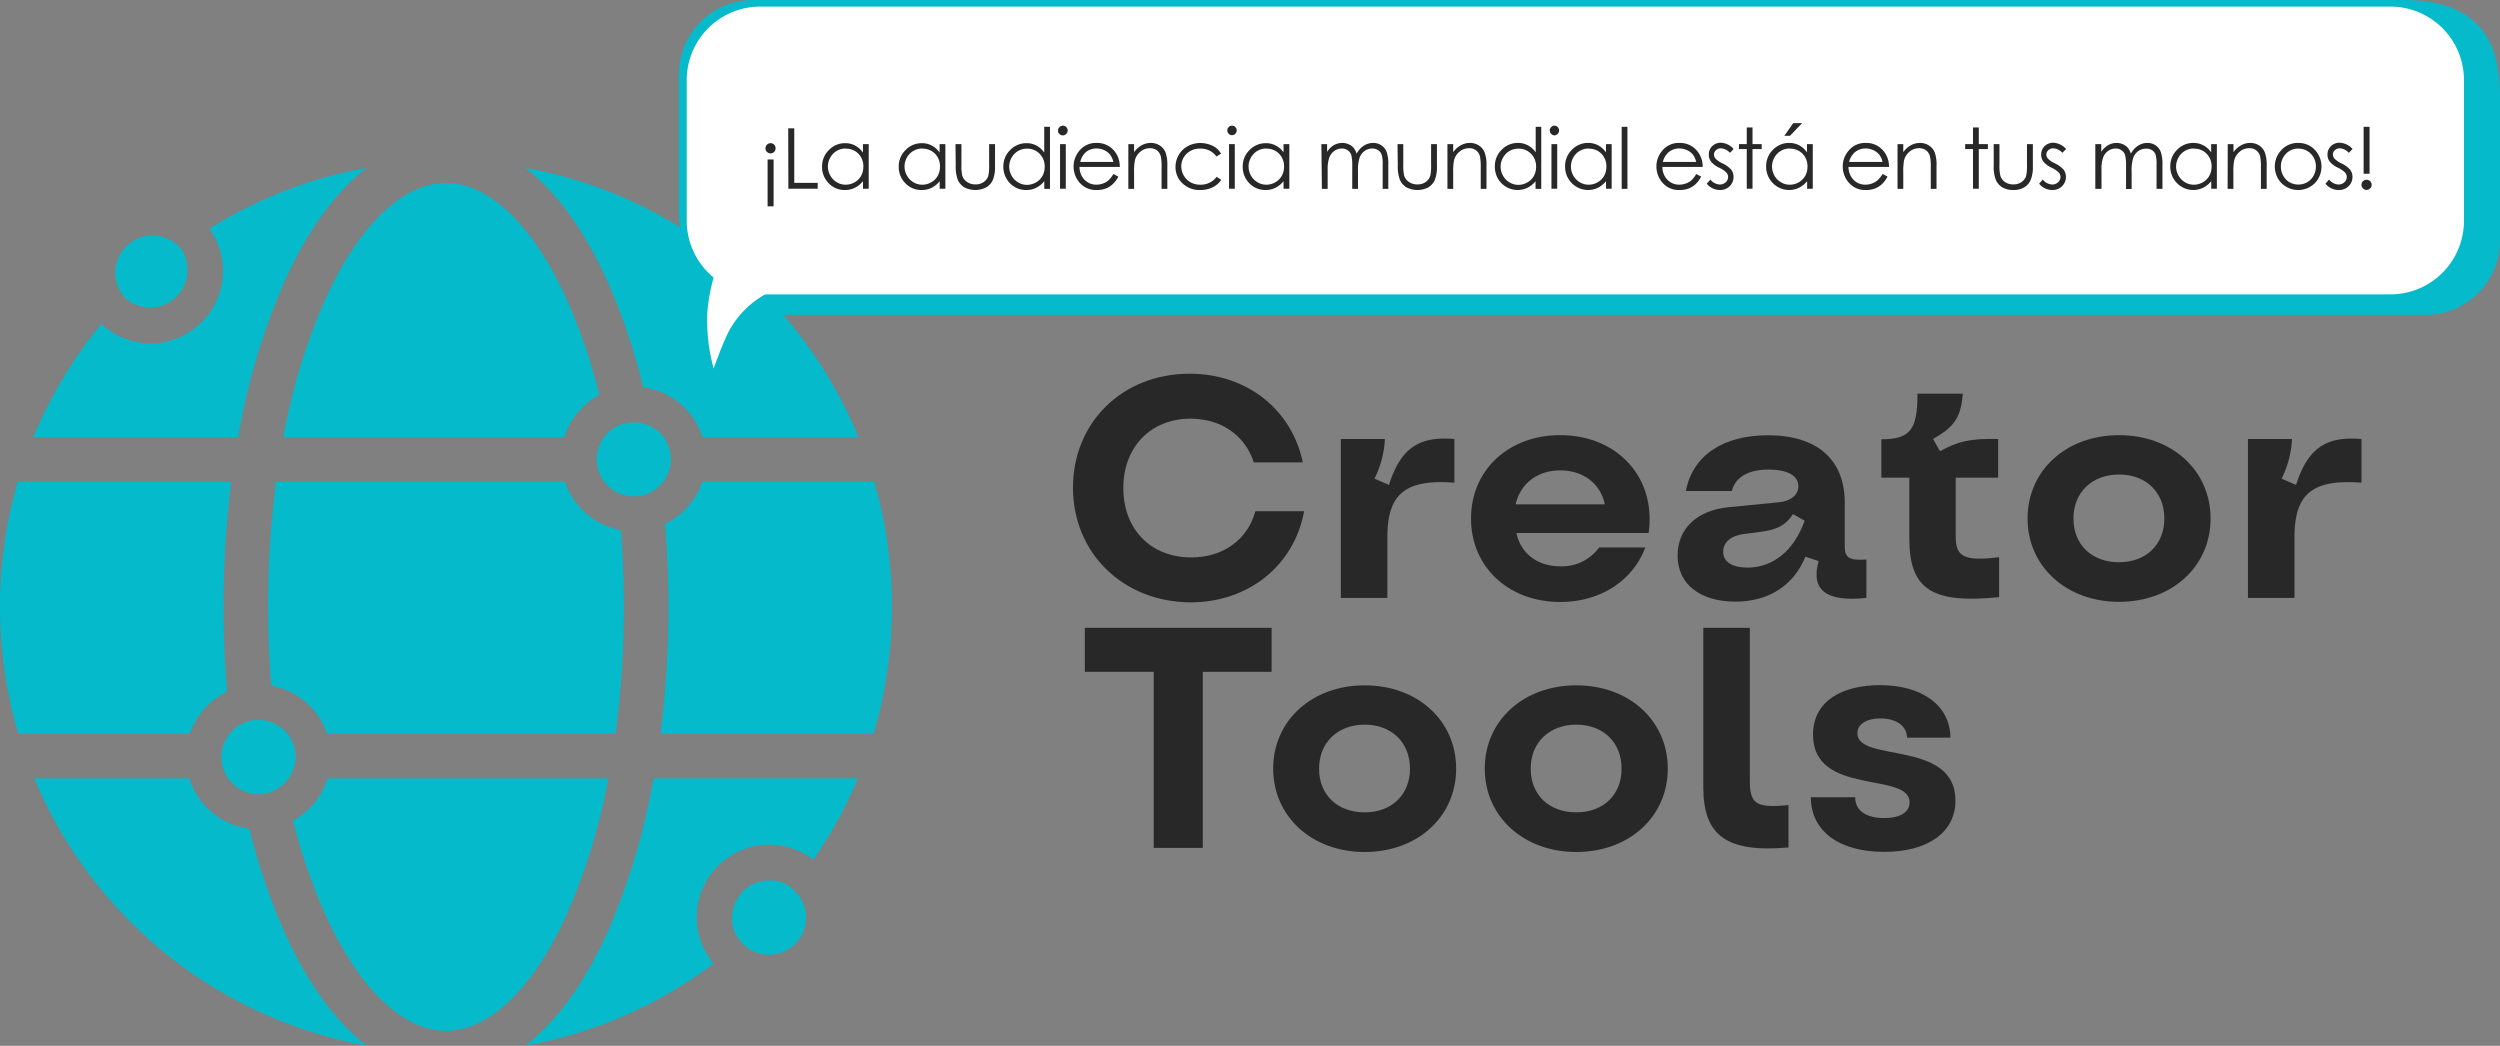 <?xml version="1.0" encoding="UTF-8"?> <svg xmlns="http://www.w3.org/2000/svg" viewBox="0 0 504.46 211.02"><rect x="0" y="0" width="504.46" height="211.02" fill="#808080" stroke="none"/><defs><style>.cls-1{fill:#04bacb;}.cls-2{fill:#282828;}.cls-3{fill:#fff;}</style></defs><g id="Layer_2" data-name="Layer 2"><g id="Layer_1-2" data-name="Layer 1"><path class="cls-1" d="M25.15,60h0a7.47,7.47,0,0,0,1.71,1.24l0,0c.2.1.4.2.62.29l.09,0a5.71,5.71,0,0,0,.58.21l.2.05.5.13.37.05.36.06c.25,0,.5,0,.76,0a7.48,7.48,0,0,0,7.48-7.48c0-.23,0-.47,0-.7a2,2,0,0,0,0-.24l-.06-.43c0-.1,0-.2-.07-.31s0-.21-.08-.31a3.07,3.07,0,0,0-.11-.36l-.06-.19a7.51,7.51,0,0,0-1-1.93h0A7.48,7.48,0,1,0,25.15,60Z"></path><path class="cls-1" d="M57.33,57C62,46.55,67.68,38.74,74,33.86a89.57,89.57,0,0,0-31.75,12.3,14.6,14.6,0,0,1-21.8,19.21A90.22,90.22,0,0,0,6.73,88.24H48.05A135.36,135.36,0,0,1,57.33,57Z"></path><path class="cls-1" d="M57.45,158h0l.21-.23.21-.23a7.48,7.48,0,0,0,.16-9.47h0a7.43,7.43,0,0,0-2.51-2h0a7.41,7.41,0,0,0-8.84,1.6h0a5.34,5.34,0,0,0-.39.44h0a7.49,7.49,0,0,0-1.61,4.63,7.41,7.41,0,0,0,1.9,5l.06.07c.16.17.32.34.5.5l.1.09c.17.15.34.29.52.42l.12.09c.22.15.44.29.67.42h0A7.46,7.46,0,0,0,57.45,158Z"></path><path class="cls-1" d="M45.83,139.56c-.48-5.59-.72-11.31-.72-17.12a201.08,201.08,0,0,1,1.56-25.23H3.59a90.37,90.37,0,0,0,.13,50.88H38.3A14.71,14.71,0,0,1,45.83,139.56Z"></path><path class="cls-1" d="M159.83,179.2h0a7.23,7.23,0,0,0-1.43-.88.8.8,0,0,0-.16-.08l-.37-.15-.27-.1-.34-.11-.35-.08-.3-.07-.44-.07-.25,0c-.23,0-.47,0-.71,0a7.48,7.48,0,0,0-7.48,7.49,5.79,5.79,0,0,0,0,.72,2.06,2.06,0,0,0,0,.26c0,.15,0,.3.07.44s0,.22.07.33l.09.35.12.35c0,.1.07.19.1.29l.17.38a2.26,2.26,0,0,0,.11.22,3,3,0,0,0,.21.4l.1.17.27.41.08.1c.11.15.22.29.34.43h0a7.48,7.48,0,1,0,10.31-10.73Z"></path><path class="cls-1" d="M122.67,187.92C118,198.33,112.32,206.14,106,211a89.65,89.65,0,0,0,38-16.57,14.61,14.61,0,0,1,20.12-20.95,89.8,89.8,0,0,0,9-16.43H131.87A135,135,0,0,1,122.67,187.92Z"></path><path class="cls-1" d="M133.92,88.24h0a7.42,7.42,0,0,0-.49-.62l0,0c-.16-.18-.33-.35-.51-.52l-.06,0a6.36,6.36,0,0,0-.57-.46l-.05,0a7.48,7.48,0,0,0-.66-.43h0a7.48,7.48,0,0,0-8.92,1.14h0c-.15.15-.3.31-.44.48h0c-.15.17-.28.34-.41.52h0a7.4,7.4,0,0,0-1.4,4.34,7.48,7.48,0,0,0,13.35,4.63h0a7.47,7.47,0,0,0,1.61-4.63A7.4,7.4,0,0,0,133.92,88.24Z"></path><path class="cls-1" d="M176.41,97.21H141.7a14.7,14.7,0,0,1-7.49,8.52c.45,5.46.68,11,.68,16.71a199.76,199.76,0,0,1-1.62,25.65h43a90.37,90.37,0,0,0,.13-50.88Z"></path><path class="cls-1" d="M57.17,88.24h56.7a14.73,14.73,0,0,1,7.07-8.55,114.34,114.34,0,0,0-6.47-19C107.71,45.57,98.79,36.93,90,36.93S72.29,45.57,65.53,60.64A124.14,124.14,0,0,0,57.17,88.24Z"></path><path class="cls-1" d="M122.67,57a125.94,125.94,0,0,1,7.12,21.14,14.66,14.66,0,0,1,12,10.14h31.47A90.18,90.18,0,0,0,106,33.86C112.32,38.74,118,46.55,122.67,57Z"></path><path class="cls-1" d="M57.33,187.92a124.33,124.33,0,0,1-7-20.7A14.65,14.65,0,0,1,38.2,157.07H6.91A90.15,90.15,0,0,0,74,211C67.68,206.14,62,198.33,57.33,187.92Z"></path><path class="cls-1" d="M122.75,157.07H66.13a14.75,14.75,0,0,1-7,8.5,114.74,114.74,0,0,0,6.38,18.67C72.29,199.31,81.21,208,90,208s17.71-8.64,24.47-23.71A123.72,123.72,0,0,0,122.75,157.07Z"></path><path class="cls-1" d="M66,148.09h58.2a190.1,190.1,0,0,0,1.69-25.65c0-5.25-.2-10.42-.6-15.47A14.64,14.64,0,0,1,114,97.21H55.72a190.9,190.9,0,0,0-1.63,25.23c0,5.4.21,10.71.64,15.9A14.64,14.64,0,0,1,66,148.09Z"></path><path class="cls-2" d="M216.51,98.41c0-13.2,10-23,23.54-23,11.55,0,20.62,7.23,22.84,17.89H253c-1.77-5.46-6.6-8.82-12.75-8.82-8,0-13.58,5.65-13.58,14s5.58,14,13.71,14c6.4,0,11.35-3.55,12.94-9.33h9.83c-2,10.92-11.16,18.4-23,18.4C226.6,121.44,216.51,111.61,216.51,98.41Z"></path><path class="cls-2" d="M270.56,88.58h8.89a20,20,0,0,1-2.1,8l2.92,1.27c2.35-7.36,6-9.89,13.2-9.26V97.4c-10-.77-13.52,2.34-13.52,11v12.25h-9.39Z"></path><path class="cls-2" d="M296.83,104.63c0-9.77,7.55-16.82,18-16.82,11.61,0,19.42,8.63,17.83,19.74H306c.82,4.06,4.18,6.72,8.82,6.72a9.25,9.25,0,0,0,7.86-3.8H332c-2.54,6.72-9.07,11-17.19,11C304.32,121.44,296.83,114.34,296.83,104.63Zm27-2.86c-.89-4.18-4.32-6.85-9-6.85s-8.06,2.73-9,6.85Z"></path><path class="cls-2" d="M338.51,112.12c0-5.46,3.94-9.14,10.22-9.77l10.21-1c2.42-.25,3.94-1.46,3.94-3.24,0-2.15-2.22-3.36-6-3.36-4.06,0-6.73,1.52-7.42,4.32h-9.27c1.33-7.11,7.43-11.24,16.56-11.24,9.9,0,15.49,4.89,15.49,13.58v8.89c0,2.22.88,2.85,4.37,2.6v7.74c-8.12.89-11.29-1.59-9.64-7.42l-2.67-.89c-2.34,5.77-7.36,9.07-14.15,9.07C343,121.38,338.51,117.83,338.51,112.12Zm25.64-7.05-2.35-1.33c-1.52,2.29-3.24,3.11-6.35,3.55l-3.49.45c-2.66.32-4.25,1.65-4.25,3.62s1.78,3.17,4.89,3.17C357.8,114.53,362,111.1,364.15,105.07Z"></path><path class="cls-2" d="M385.27,108.63V96.38h-5.64V88.64c5.9,0,7.29-2,7.29-9.2h9.14c-.38,4.76-1.65,6.66-6,9.14l1.4,2.47c3.62-2,6.09-2.6,11.74-2.47v7.8h-8.57v11.87c0,4.06,1.59,5.07,8.76,4.18v8.06C389.71,121.89,385.27,118.84,385.27,108.63Z"></path><path class="cls-2" d="M409.13,104.63c0-9.71,7.8-16.82,18.46-16.82s18.47,7.11,18.47,16.82-7.81,16.81-18.47,16.81S409.13,114.27,409.13,104.63Zm27.6,0c0-5.33-3.74-8.88-9.14-8.88s-9.2,3.55-9.2,8.88,3.75,8.82,9.2,8.82S436.73,109.9,436.73,104.63Z"></path><path class="cls-2" d="M453.6,88.58h8.89a20,20,0,0,1-2.1,8l2.92,1.27c2.35-7.36,6-9.89,13.2-9.26V97.4c-10-.77-13.52,2.34-13.52,11v12.25H453.6Z"></path><path class="cls-2" d="M232.8,135.56H218.9v-8.88h37.69v8.88H242.7v35.53h-9.9Z"></path><path class="cls-2" d="M256.91,155.1c0-9.7,7.8-16.81,18.46-16.81s18.46,7.11,18.46,16.81-7.8,16.82-18.46,16.82S256.91,164.75,256.91,155.1Zm27.6,0c0-5.33-3.75-8.88-9.14-8.88s-9.2,3.55-9.2,8.88,3.74,8.82,9.2,8.82S284.51,160.37,284.51,155.1Z"></path><path class="cls-2" d="M299.6,155.1c0-9.7,7.81-16.81,18.47-16.81s18.46,7.11,18.46,16.81-7.8,16.82-18.46,16.82S299.6,164.75,299.6,155.1Zm27.61,0c0-5.33-3.75-8.88-9.14-8.88s-9.2,3.55-9.2,8.88,3.74,8.82,9.2,8.82S327.21,160.37,327.21,155.1Z"></path><path class="cls-2" d="M343.7,158.85V126.68h9.39v30.77c0,4.57,1,5.71,7.8,5V171C348.39,172.11,343.7,168.62,343.7,158.85Z"></path><path class="cls-2" d="M365.4,160.88h8.94c0,2.6,2.1,4.19,5.84,4.19,3.24,0,5.14-1.15,5.14-3.18,0-6.28-19.48-1.14-19.48-13.64,0-7,6.16-10,13.52-10,8.5,0,14.15,4.12,14.21,10.6h-8.76c-.06-2.29-2-3.88-5.39-3.88-2.79,0-4.63,1.15-4.63,3,0,6,19.79,1.2,19.79,13.58,0,6.34-5.52,10.34-14.34,10.34C371.17,171.92,365.4,167.73,365.4,160.88Z"></path><path class="cls-1" d="M484.59,0H152a15,15,0,0,0-15,15v28.1a15,15,0,0,0,6.61,12.42,15,15,0,0,0,13.26,8H489.47a15,15,0,0,0,15-15V20.43C504.57,11.41,502.75-.12,484.59,0Z"></path><path class="cls-3" d="M482.34,1.33H153.42a14.84,14.84,0,0,0-14.85,14.84V44.55A14.82,14.82,0,0,0,144,56a36.45,36.45,0,0,0-1.3,7.45A37.67,37.67,0,0,0,144,74.36s1.3-3.7,2.72-6.82a18.66,18.66,0,0,1,7.68-8.14H482.34a14.85,14.85,0,0,0,14.85-14.85V16.17A14.84,14.84,0,0,0,482.34,1.33Z"></path><path class="cls-2" d="M155.48,28.89a1,1,0,0,1,.73.3,1,1,0,0,1,.29.73,1,1,0,0,1-.29.73,1,1,0,0,1-1.45-1.45A1,1,0,0,1,155.48,28.89Zm-.59,12.75V32.18h1.21v9.46Z"></path><path class="cls-2" d="M159.05,25.9h1.22v11H165v1.18h-5.92Z"></path><path class="cls-2" d="M175.29,29.08v9h-1.15V36.56a5,5,0,0,1-1.64,1.33,4.44,4.44,0,0,1-2,.45A4.38,4.38,0,0,1,167.24,37a4.64,4.64,0,0,1-1.36-3.38,4.59,4.59,0,0,1,1.37-3.34,4.48,4.48,0,0,1,3.3-1.39,4.2,4.2,0,0,1,2,.48,4.5,4.5,0,0,1,1.58,1.42V29.08Zm-4.65.89a3.47,3.47,0,0,0-1.79.47,3.59,3.59,0,0,0-1.31,1.34,3.7,3.7,0,0,0-.48,1.82,3.64,3.64,0,0,0,.49,1.83,3.47,3.47,0,0,0,1.31,1.35,3.38,3.38,0,0,0,1.77.49,3.63,3.63,0,0,0,1.81-.48,3.34,3.34,0,0,0,1.31-1.3,3.71,3.71,0,0,0,.46-1.85,3.57,3.57,0,0,0-1-2.62A3.42,3.42,0,0,0,170.64,30Z"></path><path class="cls-2" d="M190.76,29.08v9h-1.15V36.56A5,5,0,0,1,188,37.89a4.44,4.44,0,0,1-2,.45A4.38,4.38,0,0,1,182.71,37a4.64,4.64,0,0,1-1.36-3.38,4.59,4.59,0,0,1,1.37-3.34,4.48,4.48,0,0,1,3.3-1.39,4.2,4.2,0,0,1,2,.48,4.5,4.5,0,0,1,1.58,1.42V29.08Zm-4.65.89a3.47,3.47,0,0,0-1.79.47A3.59,3.59,0,0,0,183,31.78a3.7,3.7,0,0,0-.48,1.82,3.64,3.64,0,0,0,.49,1.83,3.47,3.47,0,0,0,1.31,1.35,3.38,3.38,0,0,0,1.77.49,3.63,3.63,0,0,0,1.81-.48,3.34,3.34,0,0,0,1.31-1.3,3.71,3.71,0,0,0,.46-1.85,3.57,3.57,0,0,0-1-2.62A3.42,3.42,0,0,0,186.11,30Z"></path><path class="cls-2" d="M192.8,29.08H194v4.21a9.21,9.21,0,0,0,.16,2.13,2.4,2.4,0,0,0,1,1.31,2.86,2.86,0,0,0,1.67.48,2.77,2.77,0,0,0,1.65-.47,2.44,2.44,0,0,0,.94-1.23,9.14,9.14,0,0,0,.17-2.22V29.08h1.19v4.43a7,7,0,0,1-.44,2.81A3.39,3.39,0,0,1,199,37.81a4.83,4.83,0,0,1-4.4,0,3.32,3.32,0,0,1-1.32-1.5,7.32,7.32,0,0,1-.43-2.88Z"></path><path class="cls-2" d="M211.87,25.59V38.11h-1.15V36.56a4.89,4.89,0,0,1-1.64,1.33,4.36,4.36,0,0,1-2,.45A4.41,4.41,0,0,1,203.82,37a4.68,4.68,0,0,1-1.36-3.38,4.59,4.59,0,0,1,1.37-3.34,4.51,4.51,0,0,1,3.3-1.39,4.2,4.2,0,0,1,2,.48,4.5,4.5,0,0,1,1.58,1.42V25.59ZM207.22,30a3.5,3.5,0,0,0-1.79.47,3.56,3.56,0,0,0-1.3,1.34,3.6,3.6,0,0,0-.49,1.82,3.75,3.75,0,0,0,.49,1.83,3.57,3.57,0,0,0,1.32,1.35,3.38,3.38,0,0,0,1.77.49,3.62,3.62,0,0,0,1.8-.48,3.44,3.44,0,0,0,1.32-1.3,3.81,3.81,0,0,0,.46-1.85,3.61,3.61,0,0,0-1-2.62A3.44,3.44,0,0,0,207.22,30Z"></path><path class="cls-2" d="M214.48,25.36a.93.93,0,0,1,.68.28,1,1,0,0,1,.28.68,1,1,0,0,1-1,1,.92.92,0,0,1-.67-.29.89.89,0,0,1-.28-.67.93.93,0,0,1,.28-.68A.91.91,0,0,1,214.48,25.36Zm-.58,3.72h1.16v9H213.9Z"></path><path class="cls-2" d="M224.66,35.11l1,.52a5.22,5.22,0,0,1-1.12,1.52,4.31,4.31,0,0,1-1.42.89,5,5,0,0,1-1.78.3,4.3,4.3,0,0,1-3.46-1.45,4.94,4.94,0,0,1-.19-6.34,4.3,4.3,0,0,1,3.58-1.71,4.46,4.46,0,0,1,3.69,1.76,4.94,4.94,0,0,1,1,3.08h-8.13a3.7,3.7,0,0,0,1,2.58,3.22,3.22,0,0,0,2.41,1,3.87,3.87,0,0,0,1.34-.24,3.55,3.55,0,0,0,1.11-.64A5.57,5.57,0,0,0,224.66,35.11Zm0-2.43a3.89,3.89,0,0,0-.68-1.49,3.15,3.15,0,0,0-1.18-.89,3.52,3.52,0,0,0-1.53-.34,3.32,3.32,0,0,0-2.29.85,3.87,3.87,0,0,0-1,1.87Z"></path><path class="cls-2" d="M227.68,29.08h1.16V30.7a4.76,4.76,0,0,1,1.54-1.39,3.8,3.8,0,0,1,1.85-.47,3.21,3.21,0,0,1,1.79.52,3,3,0,0,1,1.16,1.38,7.38,7.38,0,0,1,.37,2.72v4.65h-1.16V33.8a10.2,10.2,0,0,0-.13-2.08,2.26,2.26,0,0,0-.77-1.35,2.35,2.35,0,0,0-1.5-.46,2.87,2.87,0,0,0-1.88.7,3.22,3.22,0,0,0-1.1,1.73,11.32,11.32,0,0,0-.17,2.46v3.31h-1.16Z"></path><path class="cls-2" d="M246.39,31l-.93.58a3.84,3.84,0,0,0-3.25-1.59A3.75,3.75,0,0,0,239.47,31a3.47,3.47,0,0,0-1.1,2.58,3.62,3.62,0,0,0,.51,1.86,3.49,3.49,0,0,0,1.37,1.35,4,4,0,0,0,2,.48,4,4,0,0,0,3.25-1.59l.93.61a4.47,4.47,0,0,1-1.74,1.51,5.56,5.56,0,0,1-2.49.54A4.89,4.89,0,0,1,238.61,37a4.43,4.43,0,0,1-1.41-3.31,4.73,4.73,0,0,1,.66-2.44,4.62,4.62,0,0,1,1.81-1.75,5.2,5.2,0,0,1,2.58-.64,5.55,5.55,0,0,1,1.73.28,4.84,4.84,0,0,1,1.42.71A4.3,4.3,0,0,1,246.39,31Z"></path><path class="cls-2" d="M248.6,25.36a.89.89,0,0,1,.67.28.93.93,0,0,1,.28.68.89.89,0,0,1-.28.67.92.92,0,0,1-1.34,0,.89.89,0,0,1-.28-.67.93.93,0,0,1,.28-.68A.89.89,0,0,1,248.6,25.36ZM248,29.08h1.16v9H248Z"></path><path class="cls-2" d="M260.17,29.08v9H259V36.56a4.89,4.89,0,0,1-1.64,1.33,4.36,4.36,0,0,1-2,.45A4.41,4.41,0,0,1,252.12,37a4.68,4.68,0,0,1-1.36-3.38,4.59,4.59,0,0,1,1.37-3.34,4.51,4.51,0,0,1,3.3-1.39,4.2,4.2,0,0,1,2,.48A4.5,4.5,0,0,1,259,30.74V29.08Zm-4.64.89a3.51,3.51,0,0,0-1.8.47,3.56,3.56,0,0,0-1.3,1.34,3.6,3.6,0,0,0-.49,1.82,3.75,3.75,0,0,0,.49,1.83,3.57,3.57,0,0,0,1.32,1.35,3.38,3.38,0,0,0,1.77.49,3.62,3.62,0,0,0,1.8-.48,3.44,3.44,0,0,0,1.32-1.3,3.71,3.71,0,0,0,.46-1.85,3.61,3.61,0,0,0-1-2.62A3.43,3.43,0,0,0,255.53,30Z"></path><path class="cls-2" d="M266.63,29.08h1.16v1.56A4.39,4.39,0,0,1,269,29.38a3.51,3.51,0,0,1,1.85-.54,3.11,3.11,0,0,1,1.25.26,2.55,2.55,0,0,1,1,.69,3.55,3.55,0,0,1,.65,1.22,4.23,4.23,0,0,1,1.45-1.61,3.44,3.44,0,0,1,1.87-.56,2.92,2.92,0,0,1,1.66.48,2.79,2.79,0,0,1,1.06,1.32,7.06,7.06,0,0,1,.35,2.54v4.93H279V33.18a6.36,6.36,0,0,0-.21-2,1.75,1.75,0,0,0-.7-.87,2.09,2.09,0,0,0-1.2-.34,2.6,2.6,0,0,0-1.54.5,2.82,2.82,0,0,0-1,1.33,8.23,8.23,0,0,0-.33,2.77v3.54h-1.16V33.48a8.19,8.19,0,0,0-.2-2.22,1.83,1.83,0,0,0-.71-.93,2,2,0,0,0-1.2-.36,2.64,2.64,0,0,0-1.51.49,2.82,2.82,0,0,0-1,1.31,7.06,7.06,0,0,0-.34,2.51v3.83h-1.16Z"></path><path class="cls-2" d="M282,29.08h1.16v4.21a9,9,0,0,0,.17,2.13,2.38,2.38,0,0,0,1,1.31,2.91,2.91,0,0,0,1.68.48,2.77,2.77,0,0,0,1.65-.47,2.37,2.37,0,0,0,.93-1.23,8.49,8.49,0,0,0,.18-2.22V29.08h1.18v4.43a7,7,0,0,1-.43,2.81,3.39,3.39,0,0,1-1.31,1.49,4.83,4.83,0,0,1-4.4,0,3.32,3.32,0,0,1-1.32-1.5,7.29,7.29,0,0,1-.44-2.88Z"></path><path class="cls-2" d="M292.07,29.08h1.16V30.7a4.78,4.78,0,0,1,1.55-1.39,3.76,3.76,0,0,1,1.84-.47,3.27,3.27,0,0,1,1.8.52,3,3,0,0,1,1.15,1.38,7.35,7.35,0,0,1,.38,2.72v4.65h-1.16V33.8a11,11,0,0,0-.13-2.08,2.14,2.14,0,0,0-2.27-1.81,2.91,2.91,0,0,0-1.89.7,3.28,3.28,0,0,0-1.1,1.73,12,12,0,0,0-.17,2.46v3.31h-1.16Z"></path><path class="cls-2" d="M311,25.59V38.11h-1.15V36.56a4.89,4.89,0,0,1-1.64,1.33A4.57,4.57,0,0,1,303,37a4.68,4.68,0,0,1-1.36-3.38A4.59,4.59,0,0,1,303,30.23a4.5,4.5,0,0,1,3.3-1.39,4.2,4.2,0,0,1,2,.48,4.5,4.5,0,0,1,1.58,1.42V25.59ZM306.38,30a3.5,3.5,0,0,0-1.79.47,3.56,3.56,0,0,0-1.3,1.34,3.6,3.6,0,0,0-.49,1.82,3.75,3.75,0,0,0,.49,1.83,3.57,3.57,0,0,0,1.32,1.35,3.38,3.38,0,0,0,1.77.49,3.62,3.62,0,0,0,1.8-.48,3.44,3.44,0,0,0,1.32-1.3,3.81,3.81,0,0,0,.46-1.85,3.61,3.61,0,0,0-1-2.62A3.44,3.44,0,0,0,306.38,30Z"></path><path class="cls-2" d="M313.64,25.36a.93.93,0,0,1,.68.28,1,1,0,0,1,.28.68,1,1,0,0,1-1,1A.92.92,0,0,1,313,27a.89.89,0,0,1-.28-.67.93.93,0,0,1,.28-.68A.91.91,0,0,1,313.64,25.36Zm-.58,3.72h1.16v9h-1.16Z"></path><path class="cls-2" d="M325.21,29.08v9h-1.14V36.56a5.1,5.1,0,0,1-1.64,1.33,4.59,4.59,0,0,1-5.27-.94,4.67,4.67,0,0,1-1.35-3.38,4.55,4.55,0,0,1,1.37-3.34,4.47,4.47,0,0,1,3.29-1.39,4.2,4.2,0,0,1,2,.48,4.62,4.62,0,0,1,1.59,1.42V29.08Zm-4.64.89a3.45,3.45,0,0,0-1.79.47,3.51,3.51,0,0,0-1.31,1.34,3.71,3.71,0,0,0,0,3.65,3.57,3.57,0,0,0,1.32,1.35,3.38,3.38,0,0,0,1.77.49,3.66,3.66,0,0,0,1.81-.48,3.41,3.41,0,0,0,1.31-1.3,3.71,3.71,0,0,0,.46-1.85,3.57,3.57,0,0,0-1-2.62A3.43,3.43,0,0,0,320.57,30Z"></path><path class="cls-2" d="M327.23,25.59h1.16V38.11h-1.16Z"></path><path class="cls-2" d="M342.26,35.11l1,.52a5.2,5.2,0,0,1-1.11,1.52,4.31,4.31,0,0,1-1.42.89,5,5,0,0,1-1.79.3,4.29,4.29,0,0,1-3.45-1.45,4.89,4.89,0,0,1-1.25-3.27,4.81,4.81,0,0,1,1.06-3.07,4.3,4.3,0,0,1,3.58-1.71,4.46,4.46,0,0,1,3.69,1.76,4.88,4.88,0,0,1,1,3.08h-8.12a3.65,3.65,0,0,0,1,2.58,3.22,3.22,0,0,0,2.4,1,3.92,3.92,0,0,0,1.35-.24,3.55,3.55,0,0,0,1.11-.64A5.32,5.32,0,0,0,342.26,35.11Zm0-2.43a3.88,3.88,0,0,0-.67-1.49,3.15,3.15,0,0,0-1.18-.89,3.57,3.57,0,0,0-1.54-.34,3.29,3.29,0,0,0-2.28.85,3.88,3.88,0,0,0-1.06,1.87Z"></path><path class="cls-2" d="M349.82,30.06l-.74.78a2.66,2.66,0,0,0-1.82-.91,1.36,1.36,0,0,0-1,.38,1.13,1.13,0,0,0-.41.87,1.32,1.32,0,0,0,.33.84,4.94,4.94,0,0,0,1.4.95,5.4,5.4,0,0,1,1.77,1.29,2.42,2.42,0,0,1,.45,1.42,2.56,2.56,0,0,1-.78,1.89,2.68,2.68,0,0,1-1.95.77,3.35,3.35,0,0,1-1.49-.34,3.22,3.22,0,0,1-1.18-.94l.73-.83a2.54,2.54,0,0,0,1.89,1,1.71,1.71,0,0,0,1.19-.45,1.38,1.38,0,0,0,.49-1.06,1.32,1.32,0,0,0-.33-.88,5,5,0,0,0-1.46-1,4.67,4.67,0,0,1-1.66-1.24,2.32,2.32,0,0,1-.44-1.41,2.29,2.29,0,0,1,.7-1.71,2.46,2.46,0,0,1,1.77-.68A3.67,3.67,0,0,1,349.82,30.06Z"></path><path class="cls-2" d="M352.47,25.72h1.16v3.36h1.85v1h-1.85v8h-1.16v-8h-1.58v-1h1.58Z"></path><path class="cls-2" d="M365.79,29.08v9h-1.14V36.56A5.1,5.1,0,0,1,363,37.89a4.59,4.59,0,0,1-5.27-.94,4.67,4.67,0,0,1-1.35-3.38,4.55,4.55,0,0,1,1.37-3.34,4.47,4.47,0,0,1,3.29-1.39,4.27,4.27,0,0,1,2,.48,4.59,4.59,0,0,1,1.58,1.42V29.08Zm-4.64.89a3.45,3.45,0,0,0-1.79.47,3.51,3.51,0,0,0-1.31,1.34,3.71,3.71,0,0,0,0,3.65,3.57,3.57,0,0,0,1.32,1.35,3.38,3.38,0,0,0,1.77.49,3.63,3.63,0,0,0,1.81-.48,3.41,3.41,0,0,0,1.31-1.3,3.71,3.71,0,0,0,.46-1.85,3.57,3.57,0,0,0-1-2.62A3.43,3.43,0,0,0,361.15,30Zm.71-5.13h1.78l-2.45,2.56h-1.14Z"></path><path class="cls-2" d="M379.87,35.11l1,.52a5.41,5.41,0,0,1-1.12,1.52,4.31,4.31,0,0,1-1.42.89,5,5,0,0,1-1.78.3,4.3,4.3,0,0,1-3.46-1.45,4.89,4.89,0,0,1-1.25-3.27,4.81,4.81,0,0,1,1.06-3.07,4.3,4.3,0,0,1,3.58-1.71,4.46,4.46,0,0,1,3.69,1.76,4.94,4.94,0,0,1,1,3.08H373a3.7,3.7,0,0,0,1,2.58,3.22,3.22,0,0,0,2.41,1,3.87,3.87,0,0,0,1.34-.24,3.55,3.55,0,0,0,1.11-.64A5.57,5.57,0,0,0,379.87,35.11Zm0-2.43a3.89,3.89,0,0,0-.68-1.49A3.15,3.15,0,0,0,378,30.3a3.52,3.52,0,0,0-1.53-.34,3.32,3.32,0,0,0-2.29.85,3.88,3.88,0,0,0-1.06,1.87Z"></path><path class="cls-2" d="M382.89,29.08h1.16V30.7a4.76,4.76,0,0,1,1.54-1.39,3.8,3.8,0,0,1,1.85-.47,3.21,3.21,0,0,1,1.79.52,3,3,0,0,1,1.16,1.38,7.38,7.38,0,0,1,.37,2.72v4.65H389.6V33.8a10.2,10.2,0,0,0-.13-2.08,2.26,2.26,0,0,0-.77-1.35,2.35,2.35,0,0,0-1.5-.46,2.91,2.91,0,0,0-1.89.7,3.34,3.34,0,0,0-1.1,1.73,12.23,12.23,0,0,0-.16,2.46v3.31h-1.16Z"></path><path class="cls-2" d="M398.12,25.72h1.17v3.36h1.84v1h-1.84v8h-1.17v-8h-1.58v-1h1.58Z"></path><path class="cls-2" d="M402.3,29.08h1.16v4.21a8.53,8.53,0,0,0,.17,2.13,2.33,2.33,0,0,0,.95,1.31,2.88,2.88,0,0,0,1.67.48,2.77,2.77,0,0,0,1.65-.47,2.39,2.39,0,0,0,.94-1.23,9.14,9.14,0,0,0,.17-2.22V29.08h1.19v4.43a7,7,0,0,1-.44,2.81,3.33,3.33,0,0,1-1.31,1.49,4.18,4.18,0,0,1-2.19.53,4.28,4.28,0,0,1-2.21-.53,3.32,3.32,0,0,1-1.32-1.5,7.32,7.32,0,0,1-.43-2.88Z"></path><path class="cls-2" d="M416.9,30.06l-.75.78a2.66,2.66,0,0,0-1.82-.91,1.38,1.38,0,0,0-1,.38,1.13,1.13,0,0,0-.41.87,1.28,1.28,0,0,0,.34.84,4.71,4.71,0,0,0,1.39.95,5.29,5.29,0,0,1,1.77,1.29,2.42,2.42,0,0,1,.45,1.42,2.56,2.56,0,0,1-.78,1.89,2.68,2.68,0,0,1-1.95.77,3.35,3.35,0,0,1-1.49-.34,3.22,3.22,0,0,1-1.18-.94l.73-.83a2.54,2.54,0,0,0,1.89,1,1.7,1.7,0,0,0,1.19-.45,1.38,1.38,0,0,0,.49-1.06,1.36,1.36,0,0,0-.32-.88,5.24,5.24,0,0,0-1.47-1,4.67,4.67,0,0,1-1.66-1.24,2.32,2.32,0,0,1-.44-1.41,2.29,2.29,0,0,1,.7-1.71,2.47,2.47,0,0,1,1.78-.68A3.71,3.71,0,0,1,416.9,30.06Z"></path><path class="cls-2" d="M422.8,29.08H424v1.56a4.37,4.37,0,0,1,1.24-1.26,3.52,3.52,0,0,1,1.86-.54,3.1,3.1,0,0,1,1.24.26,2.59,2.59,0,0,1,1,.69,3.55,3.55,0,0,1,.64,1.22,4.23,4.23,0,0,1,1.45-1.61,3.44,3.44,0,0,1,1.87-.56,2.92,2.92,0,0,1,1.66.48A2.79,2.79,0,0,1,436,30.64a7.06,7.06,0,0,1,.35,2.54v4.93h-1.19V33.18a6.78,6.78,0,0,0-.2-2,1.83,1.83,0,0,0-.71-.87A2.07,2.07,0,0,0,433,30a2.62,2.62,0,0,0-1.54.5,2.82,2.82,0,0,0-1,1.33,8.23,8.23,0,0,0-.33,2.77v3.54H429V33.48a8.19,8.19,0,0,0-.2-2.22,1.83,1.83,0,0,0-.71-.93,2,2,0,0,0-1.2-.36,2.64,2.64,0,0,0-1.51.49,2.88,2.88,0,0,0-1,1.31,7.1,7.1,0,0,0-.33,2.51v3.83H422.8Z"></path><path class="cls-2" d="M447.33,29.08v9h-1.14V36.56a5.1,5.1,0,0,1-1.64,1.33,4.59,4.59,0,0,1-5.27-.94,4.67,4.67,0,0,1-1.35-3.38,4.55,4.55,0,0,1,1.37-3.34,4.47,4.47,0,0,1,3.29-1.39,4.2,4.2,0,0,1,2,.48,4.62,4.62,0,0,1,1.59,1.42V29.08Zm-4.64.89a3.45,3.45,0,0,0-1.79.47,3.51,3.51,0,0,0-1.31,1.34,3.64,3.64,0,0,0,0,3.65,3.57,3.57,0,0,0,1.32,1.35,3.38,3.38,0,0,0,1.77.49,3.66,3.66,0,0,0,1.81-.48,3.48,3.48,0,0,0,1.31-1.3,3.71,3.71,0,0,0,.46-1.85,3.57,3.57,0,0,0-1-2.62A3.43,3.43,0,0,0,442.69,30Z"></path><path class="cls-2" d="M449.52,29.08h1.16V30.7a4.78,4.78,0,0,1,1.55-1.39,3.76,3.76,0,0,1,1.84-.47,3.27,3.27,0,0,1,1.8.52A3,3,0,0,1,457,30.74a7.35,7.35,0,0,1,.38,2.72v4.65h-1.16V33.8a11,11,0,0,0-.13-2.08,2.14,2.14,0,0,0-2.27-1.81,2.87,2.87,0,0,0-1.89.7,3.28,3.28,0,0,0-1.1,1.73,12,12,0,0,0-.17,2.46v3.31h-1.16Z"></path><path class="cls-2" d="M463.74,28.84a4.51,4.51,0,0,1,3.46,1.51,4.88,4.88,0,0,1-.07,6.58,4.79,4.79,0,0,1-6.79,0,4.84,4.84,0,0,1-.07-6.57A4.47,4.47,0,0,1,463.74,28.84Zm0,1.14a3.38,3.38,0,0,0-2.49,1.07,3.61,3.61,0,0,0-1,2.59,3.65,3.65,0,0,0,.48,1.83A3.36,3.36,0,0,0,462,36.78a3.65,3.65,0,0,0,3.55,0,3.43,3.43,0,0,0,1.28-1.31,3.65,3.65,0,0,0,.48-1.83,3.58,3.58,0,0,0-1-2.59A3.38,3.38,0,0,0,463.73,30Z"></path><path class="cls-2" d="M474.71,30.06l-.75.78a2.66,2.66,0,0,0-1.82-.91,1.38,1.38,0,0,0-1,.38,1.12,1.12,0,0,0-.4.87,1.32,1.32,0,0,0,.33.84,4.79,4.79,0,0,0,1.4.95,5.34,5.34,0,0,1,1.76,1.29,2.36,2.36,0,0,1,.46,1.42,2.56,2.56,0,0,1-.78,1.89,2.7,2.7,0,0,1-2,.77,3.35,3.35,0,0,1-1.49-.34,3.3,3.3,0,0,1-1.18-.94l.73-.83a2.57,2.57,0,0,0,1.89,1,1.68,1.68,0,0,0,1.19-.45,1.38,1.38,0,0,0,.49-1.06,1.31,1.31,0,0,0-.32-.88,5.15,5.15,0,0,0-1.46-1,4.72,4.72,0,0,1-1.67-1.24,2.38,2.38,0,0,1-.44-1.41,2.33,2.33,0,0,1,.7-1.71,2.47,2.47,0,0,1,1.78-.68A3.69,3.69,0,0,1,474.71,30.06Z"></path><path class="cls-2" d="M477.56,36.28a1,1,0,0,1,1,1,1,1,0,0,1-.3.73,1,1,0,0,1-1.45,0,1,1,0,0,1-.3-.73,1,1,0,0,1,1-1Zm.58-10.69v9.46h-1.2V25.59Z"></path></g></g></svg> 